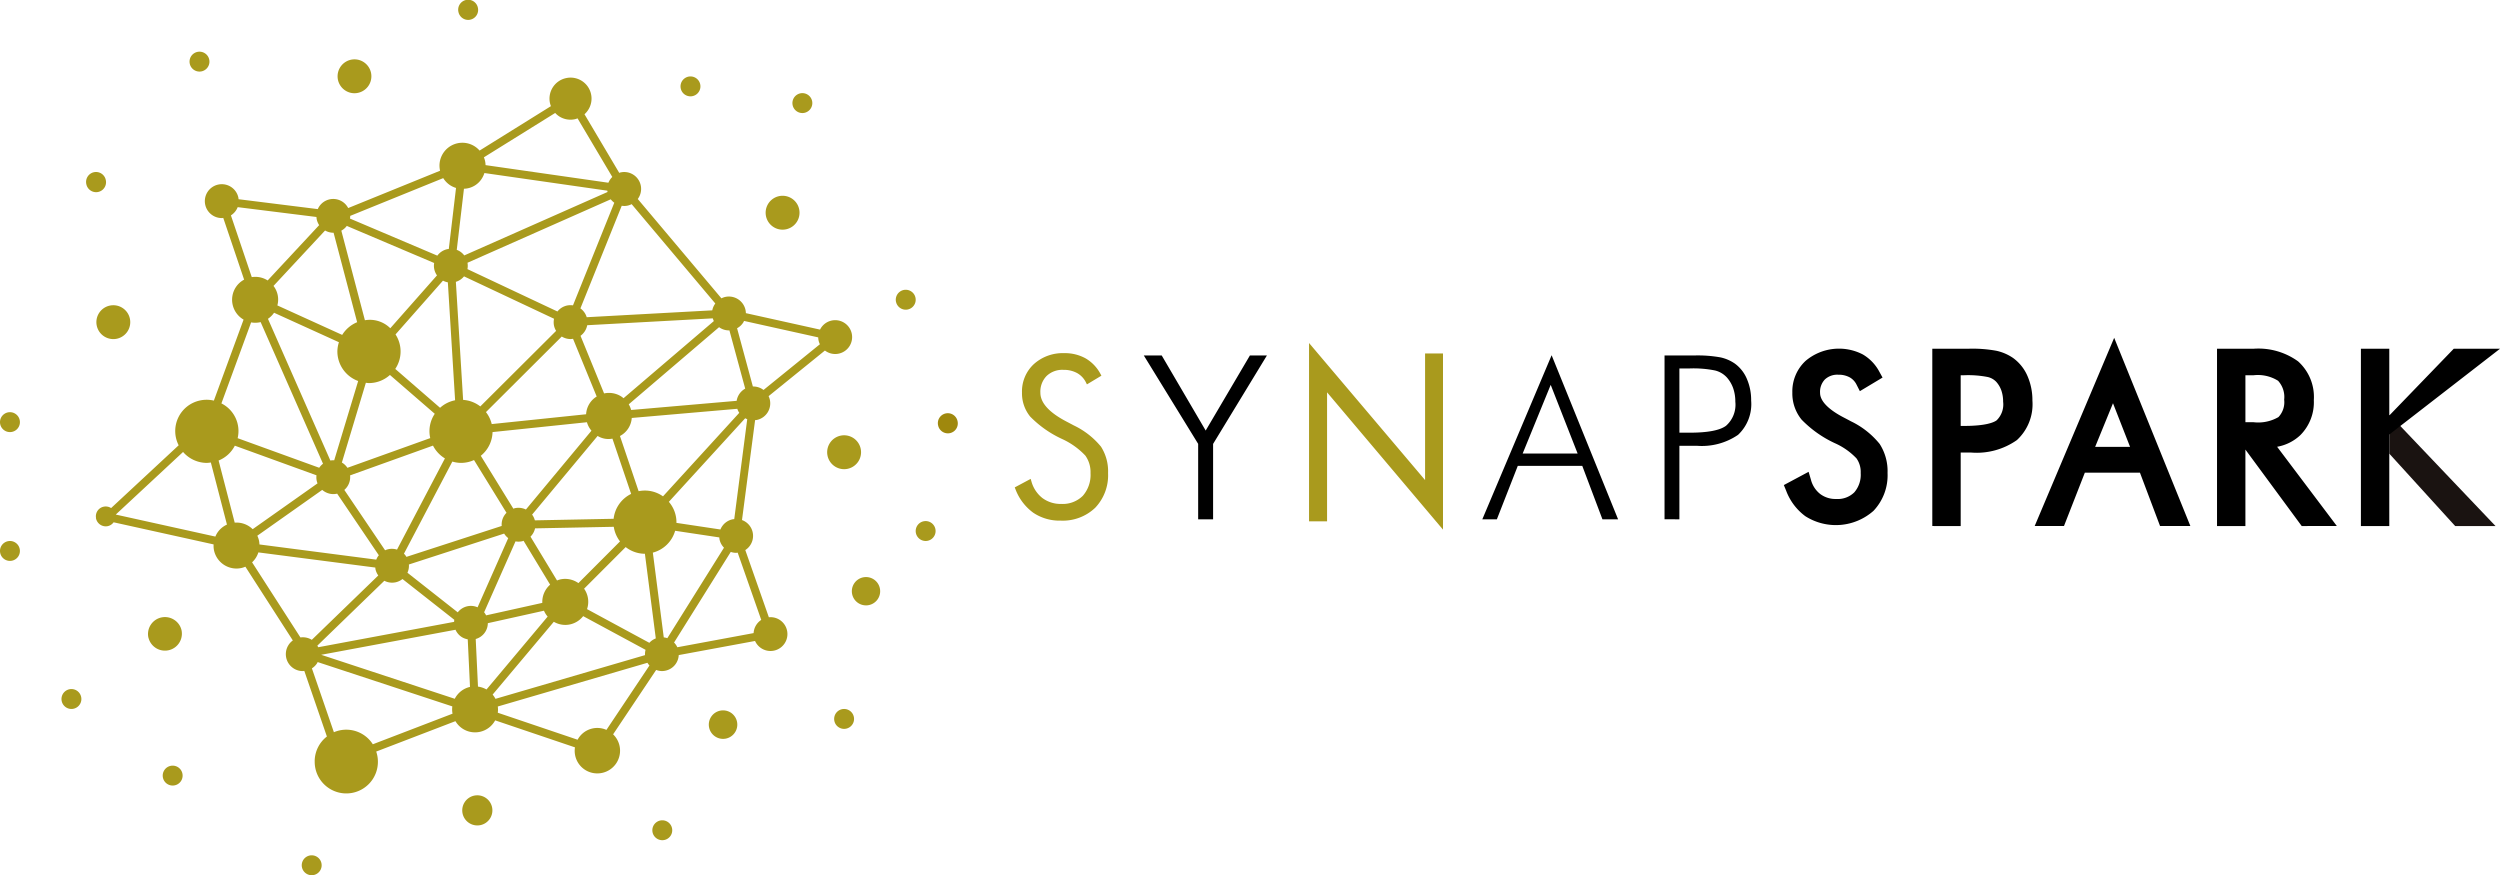 <svg id="コンポーネント_29_2" data-name="コンポーネント 29 – 2" xmlns="http://www.w3.org/2000/svg" width="271.362" height="95" viewBox="0 0 271.362 95">
  <path id="パス_16746" data-name="パス 16746" d="M346.056,70.155,334.583,58.1l-.058.06v4.135l7.153,7.863Z" transform="translate(-75.18 -13.056)" fill="#1a1311"/>
  <g id="グループ_49604" data-name="グループ 49604">
    <g id="グループ_49606" data-name="グループ 49606" transform="translate(0 0)">
      <path id="合体_22" data-name="合体 22" d="M33.9,5.354v14H31.944V0L44.539,14.878V1.132h1.945V20.257ZM2,18.415a5.614,5.614,0,0,1-1.929-2.56L0,15.672l1.728-.924.077.258A3.442,3.442,0,0,0,3,16.826a3.3,3.3,0,0,0,2.042.641,3.1,3.1,0,0,0,2.344-.878,3.449,3.449,0,0,0,.839-2.466,3.092,3.092,0,0,0-.561-1.9,8.072,8.072,0,0,0-2.529-1.806A11.658,11.658,0,0,1,1.678,7.988,3.989,3.989,0,0,1,.786,5.381a4.041,4.041,0,0,1,1.286-3.09,4.682,4.682,0,0,1,3.3-1.19,4.623,4.623,0,0,1,2.318.566A4.256,4.256,0,0,1,9.307,3.36l.1.186-1.573.945L7.73,4.281a2.369,2.369,0,0,0-.956-1.016,3.005,3.005,0,0,0-1.489-.352,2.462,2.462,0,0,0-1.83.668A2.431,2.431,0,0,0,2.782,5.4c0,1.091.946,2.138,2.813,3.115.355.186.624.329.809.428a8.593,8.593,0,0,1,2.96,2.312,4.968,4.968,0,0,1,.765,2.864,5.114,5.114,0,0,1-1.39,3.759,5.1,5.1,0,0,1-3.767,1.4A5.083,5.083,0,0,1,2,18.415Z" transform="translate(110.146 37.232)" fill="#a99a1d"/>
      <path id="合体_23" data-name="合体 23" d="M132.11,20.431V1.183h3.081V20.431Zm-6.425,0-6.112-8.3v8.3h-3.081V1.183h4a7.35,7.35,0,0,1,4.8,1.373A5.193,5.193,0,0,1,127,6.762a5.053,5.053,0,0,1-1.457,3.794,4.9,4.9,0,0,1-2.528,1.271l6.483,8.6ZM119.574,9.163h.895a4.379,4.379,0,0,0,2.691-.559,2.349,2.349,0,0,0,.621-1.89,2.6,2.6,0,0,0-.662-2.051,4.126,4.126,0,0,0-2.65-.6h-.895ZM110.309,20.43l-2.184-5.794h-5.98L99.88,20.43H96.7L105.329,0,113.6,20.43Zm-7.046-8.592h3.791L105.2,7.1ZM85.587,20.43V1.183h3.976a14.394,14.394,0,0,1,2.987.225,5.137,5.137,0,0,1,1.834.8l.006.006a4.708,4.708,0,0,1,1.541,1.963,6.549,6.549,0,0,1,.523,2.638A5.282,5.282,0,0,1,94.77,11.1a7.571,7.571,0,0,1-4.963,1.354H88.669v7.98ZM88.669,9.564h.372c2.348,0,3.213-.38,3.52-.6a2.4,2.4,0,0,0,.714-2.027,3.7,3.7,0,0,0-.189-1.21,2.8,2.8,0,0,0-.55-.941,1.836,1.836,0,0,0-.929-.53,11.008,11.008,0,0,0-2.567-.193h-.372ZM71.823,19.375a6.1,6.1,0,0,1-2.1-2.78l-.251-.611,2.688-1.439.255.863a2.877,2.877,0,0,0,1.011,1.55,2.749,2.749,0,0,0,1.725.535,2.558,2.558,0,0,0,1.964-.714,2.912,2.912,0,0,0,.7-2.106,2.546,2.546,0,0,0-.456-1.585A7.342,7.342,0,0,0,75,11.432a12.12,12.12,0,0,1-3.6-2.552,4.493,4.493,0,0,1-1.005-2.926A4.523,4.523,0,0,1,71.837,2.5a5.616,5.616,0,0,1,6.21-.693,4.751,4.751,0,0,1,1.8,1.889l.34.618L77.725,5.791l-.357-.7a1.827,1.827,0,0,0-.747-.8,2.481,2.481,0,0,0-1.234-.285,1.966,1.966,0,0,0-1.461.516,1.94,1.94,0,0,0-.521,1.453c0,1.1,1.375,2.049,2.529,2.653.356.186.629.33.815.431l0,0a9.013,9.013,0,0,1,3.126,2.464,5.451,5.451,0,0,1,.855,3.148A5.6,5.6,0,0,1,79.2,18.784a6.165,6.165,0,0,1-7.374.591Zm-15.3.323V1.917h3.243a13.959,13.959,0,0,1,2.825.206,4.366,4.366,0,0,1,1.573.681,3.954,3.954,0,0,1,1.3,1.663,5.8,5.8,0,0,1,.461,2.344A4.574,4.574,0,0,1,64.5,10.534a6.963,6.963,0,0,1-4.493,1.184H58.135V19.7Zm1.616-9.4H59.24q2.939,0,3.953-.747a3.046,3.046,0,0,0,1.014-2.618,4.4,4.4,0,0,0-.23-1.451A3.541,3.541,0,0,0,63.285,4.3,2.559,2.559,0,0,0,62,3.544a11.975,11.975,0,0,0-2.757-.219H58.135ZM5.9,19.7V11.511L0,1.916H1.944l4.773,8.15,4.8-8.15h1.846l-5.842,9.6V19.7Zm43.882,0-2.189-5.8h-7l-2.27,5.8h-1.58l7.524-17.81L51.481,19.7Zm-8.66-7.138h5.968L44.167,5.105Zm94.066-4.126,7-7.249h5.02l-12.016,9.311Z" transform="translate(124.154 36.668)"/>
      <path id="合体_21" data-name="合体 21" d="M33.254,94.83a1.07,1.07,0,0,1-.475-.677h0a1.08,1.08,0,1,1,1.289.821A1.149,1.149,0,0,1,33.83,95,1.07,1.07,0,0,1,33.254,94.83Zm37.581-4.476a1.08,1.08,0,0,1,1.634-1.145A1.083,1.083,0,0,1,72.8,90.7a1.074,1.074,0,0,1-.677.474,1.13,1.13,0,0,1-.235.025A1.082,1.082,0,0,1,70.834,90.354Zm-20.622-2.04h0a1.636,1.636,0,1,1,1.954,1.245,1.723,1.723,0,0,1-.355.038A1.64,1.64,0,0,1,50.213,88.314Zm-16.056-5.68a3.413,3.413,0,0,1,1.326-2.689l-2.452-7.12c-.057,0-.114.018-.171.018a1.838,1.838,0,0,1-1.075-3.326l-5.151-8.005a2.475,2.475,0,0,1-.421.139,2.517,2.517,0,0,1-.547.061,2.5,2.5,0,0,1-2.433-1.958,2.519,2.519,0,0,1-.047-.662l-10.853-2.4a1.068,1.068,0,0,1-.619.414,1.14,1.14,0,0,1-.237.026,1.083,1.083,0,0,1-1.052-.847c0-.01,0-.019,0-.029l-.03-.007.029-.02A1.063,1.063,0,0,1,11.246,55a1.092,1.092,0,0,1,.815.147l7.332-6.814a3.391,3.391,0,0,1,2.321-4.864,3.381,3.381,0,0,1,1.5.016l3.226-8.792a2.491,2.491,0,0,1-.854-3.5,2.459,2.459,0,0,1,.912-.839l-2.264-6.7c-.052,0-.1.017-.156.017a1.842,1.842,0,0,1-1.8-1.44,1.839,1.839,0,0,1,1.4-2.194,1.84,1.84,0,0,1,2.194,1.4c.014.063.015.125.022.187l8.6,1.073a1.828,1.828,0,0,1,3.3-.114l9.973-4.052a2.483,2.483,0,0,1,4.29-2.187l7.744-4.822a2.23,2.23,0,0,1-.1-.315A2.279,2.279,0,0,1,61.437,8.48,2.274,2.274,0,0,1,63.443,12.4l3.772,6.363c.045-.013.087-.034.133-.044A1.832,1.832,0,0,1,69.226,21.6l9.08,10.783a1.812,1.812,0,0,1,.417-.153,1.845,1.845,0,0,1,2.194,1.4,1.819,1.819,0,0,1,.044.361l8.05,1.786a1.836,1.836,0,1,1,.531,2.271L83.427,43a1.808,1.808,0,0,1,.135.387,1.84,1.84,0,0,1-1.4,2.194,1.786,1.786,0,0,1-.2.022L80.54,56.449a1.829,1.829,0,0,1,.358,3.258L83.455,67a1.835,1.835,0,0,1,.576,3.618,1.887,1.887,0,0,1-.4.044,1.839,1.839,0,0,1-1.674-1.088l-8.284,1.532a1.819,1.819,0,0,1-1.43,1.691,1.844,1.844,0,0,1-.4.044,1.824,1.824,0,0,1-.62-.122L66.55,79.708a2.466,2.466,0,0,1-1.175,4.182,2.506,2.506,0,0,1-.534.059,2.447,2.447,0,0,1-2.431-2.828l-8.662-2.93a2.483,2.483,0,0,1-1.639,1.242,2.51,2.51,0,0,1-.546.06,2.46,2.46,0,0,1-2.127-1.215l-8.6,3.3a3.38,3.38,0,0,1,.183,1.056,3.43,3.43,0,1,1-6.859,0Zm6.311-1.847,8.652-3.32a2.47,2.47,0,0,1-.022-.791L34.48,71.864c-.022.042-.039.087-.064.127a1.824,1.824,0,0,1-.561.556l2.387,6.932a3.415,3.415,0,0,1,4.226,1.308Zm13.565-4.1a2.461,2.461,0,0,1,0,.676l8.662,2.93a2.43,2.43,0,0,1,3.13-1.067l4.67-6.99a1.805,1.805,0,0,1-.219-.294Zm-.56-1.293a2.454,2.454,0,0,1,.308.461l16.232-4.744a1.825,1.825,0,0,1,.059-.576L63.3,66.878a2.472,2.472,0,0,1-1.4.892,2.513,2.513,0,0,1-.547.061,2.474,2.474,0,0,1-1.24-.34ZM34.862,71.075l14.5,4.774a2.481,2.481,0,0,1,1.654-1.289l-.245-5.165a1.81,1.81,0,0,1-.638-.239,1.83,1.83,0,0,1-.69-.8Zm18.09-3.432a1.805,1.805,0,0,1-1.315,1.718l.246,5.167a2.5,2.5,0,0,1,.924.312l6.638-7.912a2.458,2.458,0,0,1-.4-.639Zm20.214,2.1a1.82,1.82,0,0,1,.354.513L81.8,68.72a1.837,1.837,0,0,1,.829-1.432l-2.557-7.3c-.061.006-.121.02-.181.02a1.807,1.807,0,0,1-.571-.1Zm-38.723.341a1.835,1.835,0,0,1,.1.17L49.292,67.5a1.771,1.771,0,0,1,.019-.227L43.688,62.85a1.819,1.819,0,0,1-.731.353,1.863,1.863,0,0,1-.4.043,1.824,1.824,0,0,1-.839-.207ZM63.4,63.9a2.461,2.461,0,0,1,.319,2.217l6.764,3.658a1.821,1.821,0,0,1,.7-.479L70,60.109h0a3.4,3.4,0,0,1-2.086-.727ZM33.844,69.451l7.217-6.986a1.819,1.819,0,0,1-.3-.66c-.014-.065-.016-.13-.024-.2L28.045,59.96a2.5,2.5,0,0,1-.682,1.077l5.247,8.155a1.891,1.891,0,0,1,.262-.018A1.824,1.824,0,0,1,33.844,69.451Zm37.019-9.466,1.185,9.2a1.817,1.817,0,0,1,.388.086l6.149-9.822a1.826,1.826,0,0,1-.481-.882,1.892,1.892,0,0,1-.027-.233l-4.794-.721A3.421,3.421,0,0,1,70.862,59.985ZM52.549,66.46a1.8,1.8,0,0,1,.215.334l6.1-1.354a2.491,2.491,0,0,1,.85-1.977L56.831,58.7c-.049.016-.1.038-.149.05a1.849,1.849,0,0,1-.4.043,1.8,1.8,0,0,1-.326-.03Zm-8.165-5.188a1.824,1.824,0,0,1-.159.895l5.462,4.3a1.8,1.8,0,0,1,2.152-.547l3.326-7.511a1.84,1.84,0,0,1-.443-.491Zm18.4,2.019L67.3,58.767a3.4,3.4,0,0,1-.678-1.586l-8.545.17a1.838,1.838,0,0,1-.495.9l2.88,4.759a2.406,2.406,0,0,1,.355-.118,2.467,2.467,0,0,1,.529-.058A2.517,2.517,0,0,1,62.779,63.29ZM27.93,58.15a2.552,2.552,0,0,1,.181.521,2.437,2.437,0,0,1,.05.426l12.681,1.648a1.9,1.9,0,0,1,.164-.326,1.826,1.826,0,0,1,.115-.146l-4.526-6.691-.019.006a1.86,1.86,0,0,1-.4.044,1.84,1.84,0,0,1-1.2-.457ZM43.848,60.1a1.764,1.764,0,0,1,.269.345l10.341-3.356a1.791,1.791,0,0,1,.521-1.427l-3.527-5.727a3.406,3.406,0,0,1-1.41.31A3.371,3.371,0,0,1,49.1,50.1ZM38,51.6a1.83,1.83,0,0,1-.626,1.578L41.8,59.73a1.862,1.862,0,0,1,.355-.118,1.837,1.837,0,0,1,.939.045l5.2-9.9A3.44,3.44,0,0,1,47,48.369ZM12.566,55.853l10.811,2.39a2.592,2.592,0,0,1,.188-.373,2.483,2.483,0,0,1,1.07-.929L22.886,50.2a3.593,3.593,0,0,1-.428.046,3.435,3.435,0,0,1-2.587-1.187ZM72.6,54.471a3.4,3.4,0,0,1,.826,2.208c0,.025-.007.05-.008.075l4.78.719a1.834,1.834,0,0,1,1.3-1.1c.066-.014.132-.016.2-.024L81.108,45.5a1.926,1.926,0,0,1-.222-.1Zm-45.175,2.97,7.042-4.974a1.7,1.7,0,0,1-.112-.873l-8.865-3.217a3.406,3.406,0,0,1-1.762,1.61l1.749,6.744q.1-.007.192-.007A2.5,2.5,0,0,1,27.427,57.441Zm30.332-1.583a1.838,1.838,0,0,1,.3.623l8.549-.17a3.42,3.42,0,0,1,1.9-2.7l-2.03-6a2.227,2.227,0,0,1-1.607-.292Zm-.672-.552L64.2,46.751a2.468,2.468,0,0,1-.491-.92L53.463,46.9a3.408,3.408,0,0,1-1.275,2.574l3.535,5.741c.055-.017.108-.041.164-.054a1.777,1.777,0,0,1,.386-.042A1.852,1.852,0,0,1,57.087,55.306Zm14.879-1.429,8.279-9.067a1.785,1.785,0,0,1-.212-.437l-11.457.994a2.408,2.408,0,0,1-1.28,1.96l2.025,5.989a3.392,3.392,0,0,1,2.646.561ZM37.107,50.211c.019.01.039.017.058.029a1.836,1.836,0,0,1,.545.539L46.7,47.554a3.38,3.38,0,0,1,.492-2.639L42.325,40.7a3.4,3.4,0,0,1-2.274.882,3.192,3.192,0,0,1-.338-.035ZM24.033,43.787a3.358,3.358,0,0,1,1.762,3.775l8.855,3.212a1.869,1.869,0,0,1,.412-.437L28.289,34.958c-.017,0-.033.013-.051.017a2.486,2.486,0,0,1-.98.019Zm5.051-9.182,6.774,15.382a1.887,1.887,0,0,1,.419-.024l2.6-8.606a3.426,3.426,0,0,1-2.257-3.21,3.34,3.34,0,0,1,.168-1l-7.04-3.2A2.5,2.5,0,0,1,29.084,34.606ZM52.748,44.731a3.415,3.415,0,0,1,.626,1.3l10.245-1.065a2.411,2.411,0,0,1,1.149-1.926L62.2,36.774a1.887,1.887,0,0,1-.27.029,1.829,1.829,0,0,1-.954-.274Zm15.5-.845a2.469,2.469,0,0,1,.26.615l11.452-.993a1.838,1.838,0,0,1,.928-1.324l-1.716-6.326c-.017,0-.034.006-.051.006a1.83,1.83,0,0,1-.983-.288c-.03-.02-.055-.044-.084-.065ZM42.932,36.3a3.395,3.395,0,0,1-.029,3.745l4.864,4.22a3.4,3.4,0,0,1,1.632-.818l-.787-12.8a1.858,1.858,0,0,1-.53-.185Zm6.55-5.709.787,12.815a3.4,3.4,0,0,1,1.865.709l8.229-8.2a1.826,1.826,0,0,1-.225-.552,1.852,1.852,0,0,1,0-.765l-9.772-4.6A1.817,1.817,0,0,1,49.482,30.592ZM67.441,43.039a2.484,2.484,0,0,1,.239.186l9.805-8.375a1.765,1.765,0,0,1-.115-.294L63.74,35.3a1.851,1.851,0,0,1-.728,1.151l2.559,6.254a2.534,2.534,0,0,1,.535-.057A2.481,2.481,0,0,1,67.441,43.039Zm15.435-.71,6.118-4.962a1.833,1.833,0,0,1-.137-.384,1.852,1.852,0,0,1-.043-.362l-8.051-1.786a1.87,1.87,0,0,1-.091.178,1.814,1.814,0,0,1-.666.615l1.714,6.324h.049A1.825,1.825,0,0,1,82.876,42.329ZM29.687,31.035a2.412,2.412,0,0,1,.419,2.117l7.037,3.2a3.446,3.446,0,0,1,1.623-1.378L36.21,25.263c-.013,0-.025,0-.038,0a1.825,1.825,0,0,1-.887-.244ZM42.364,35.63l5.069-5.739a1.793,1.793,0,0,1-.307-1.344l-9.482-4.025a1.835,1.835,0,0,1-.594.514l2.559,9.724a3.143,3.143,0,0,1,2.754.869ZM63,33.475a1.816,1.816,0,0,1,.684.957l13.63-.746a1.846,1.846,0,0,1,.329-.743L68.563,22.16a1.792,1.792,0,0,1-.417.154,1.69,1.69,0,0,1-.661.021ZM50.743,28.521a1.832,1.832,0,0,1-.006.69l9.771,4.6a1.818,1.818,0,0,1,1.025-.645,1.887,1.887,0,0,1,.661-.021l4.484-11.14a1.848,1.848,0,0,1-.384-.372ZM29.053,30.442l5.591-6.005a1.831,1.831,0,0,1-.261-.61,1.774,1.774,0,0,1-.033-.275L25.8,22.485a1.842,1.842,0,0,1-.735.894l2.263,6.7a2.608,2.608,0,0,1,.38-.028A2.473,2.473,0,0,1,29.053,30.442Zm8.961-7.01a1.866,1.866,0,0,1-.024.293l9.481,4.024a1.821,1.821,0,0,1,1.067-.7c.059-.013.117-.014.176-.022L49.5,20.4a2.515,2.515,0,0,1-.623-.284,2.482,2.482,0,0,1-.766-.782Zm14.309-4.086a2.363,2.363,0,0,1-1.963,1.141l-.781,6.634a1.881,1.881,0,0,1,.347.171,1.825,1.825,0,0,1,.466.433l15.552-6.884c-.008-.048-.013-.1-.017-.144L52.58,18.782A2.514,2.514,0,0,1,52.323,19.346Zm.2-2.269a2.366,2.366,0,0,1,.126.386,2.462,2.462,0,0,1,.056.46l13.334,1.912a1.861,1.861,0,0,1,.423-.627l-3.771-6.361a2.233,2.233,0,0,1-.268.089,2.267,2.267,0,0,1-1.719-.3,2.257,2.257,0,0,1-.44-.376ZM17.688,84.422a1.08,1.08,0,0,1,.82-1.289,1.08,1.08,0,1,1-.82,1.289ZM76.975,78.99a1.547,1.547,0,0,1,1.174-1.845,1.552,1.552,0,0,1,1.168.205,1.548,1.548,0,0,1-.5,2.815,1.59,1.59,0,0,1-.337.036A1.549,1.549,0,0,1,76.975,78.99Zm14.069-.044a1.069,1.069,0,0,1-.475-.677,1.08,1.08,0,1,1,1.289.82,1.051,1.051,0,0,1-.237.027A1.069,1.069,0,0,1,91.044,78.946ZM6.7,76.109a1.08,1.08,0,0,1,1.634-1.146,1.081,1.081,0,0,1-.346,1.966,1.121,1.121,0,0,1-.234.026A1.082,1.082,0,0,1,6.7,76.109Zm9.411-6.885A1.839,1.839,0,0,1,18.9,67.273a1.823,1.823,0,0,1,.808,1.152,1.84,1.84,0,0,1-3.591.8ZM92.5,64.508a1.537,1.537,0,1,1,1.833,1.167,1.558,1.558,0,0,1-.333.036A1.539,1.539,0,0,1,92.5,64.508ZM.026,60.036h0a1.08,1.08,0,1,1,2.109-.467,1.078,1.078,0,0,1-.819,1.288,1.048,1.048,0,0,1-.235.026A1.081,1.081,0,0,1,.026,60.036ZM99.42,57.875a1.079,1.079,0,0,1,.819-1.289,1.083,1.083,0,0,1,.816.144,1.081,1.081,0,0,1-.346,1.966,1.122,1.122,0,0,1-.234.025A1.082,1.082,0,0,1,99.42,57.875Zm-9.592-8.392a1.839,1.839,0,1,1,2.194,1.4,1.864,1.864,0,0,1-.4.044A1.843,1.843,0,0,1,89.828,49.484ZM.026,46.056A1.08,1.08,0,0,1,1.661,44.91a1.08,1.08,0,0,1-.345,1.966,1.131,1.131,0,0,1-.235.025A1.081,1.081,0,0,1,.026,46.056ZM10.505,35.364a1.838,1.838,0,1,1,2.194,1.4,1.859,1.859,0,0,1-.4.043A1.84,1.84,0,0,1,10.505,35.364Zm86.753-2.594a1.081,1.081,0,1,1,1.289.82,1.042,1.042,0,0,1-.235.026A1.081,1.081,0,0,1,97.259,32.769Zm-13.3-8.129a1.839,1.839,0,1,1,1.386.244,1.881,1.881,0,0,1-.4.044A1.825,1.825,0,0,1,83.958,24.641ZM9.376,20.013h0a1.08,1.08,0,1,1,2.108-.467,1.078,1.078,0,0,1-.819,1.288,1.046,1.046,0,0,1-.235.026A1.081,1.081,0,0,1,9.376,20.013Zm76.663-8.59h0a1.08,1.08,0,0,1,1.635-1.144,1.081,1.081,0,0,1-.345,1.966,1.081,1.081,0,0,1-1.29-.82ZM74.366,10.288a1.068,1.068,0,0,1-.472-.677,1.08,1.08,0,1,1,1.289.82,1.06,1.06,0,0,1-.237.027A1.079,1.079,0,0,1,74.366,10.288ZM38.422,10.12a1.839,1.839,0,0,1,.054-3.677h.057a1.839,1.839,0,0,1-.055,3.677ZM20.6,6.924a1.08,1.08,0,1,1,1.289.82,1.046,1.046,0,0,1-.235.026A1.081,1.081,0,0,1,20.6,6.924ZM50.239,1.991a1.074,1.074,0,0,1-.474-.677h0A1.08,1.08,0,1,1,51.873.846a1.079,1.079,0,0,1-.82,1.288,1.052,1.052,0,0,1-.237.027A1.068,1.068,0,0,1,50.239,1.991Z" fill="#a99a1d"/>
      <path id="パス_16774" data-name="パス 16774" d="M133.45,58.732a1.08,1.08,0,1,0-2.108.468,1.082,1.082,0,0,0,1.054.846,1.064,1.064,0,0,0,.235-.026,1.079,1.079,0,0,0,.819-1.288" transform="translate(-29.511 -13.008)" fill="#9f880d"/>
    </g>
  </g>
</svg>
